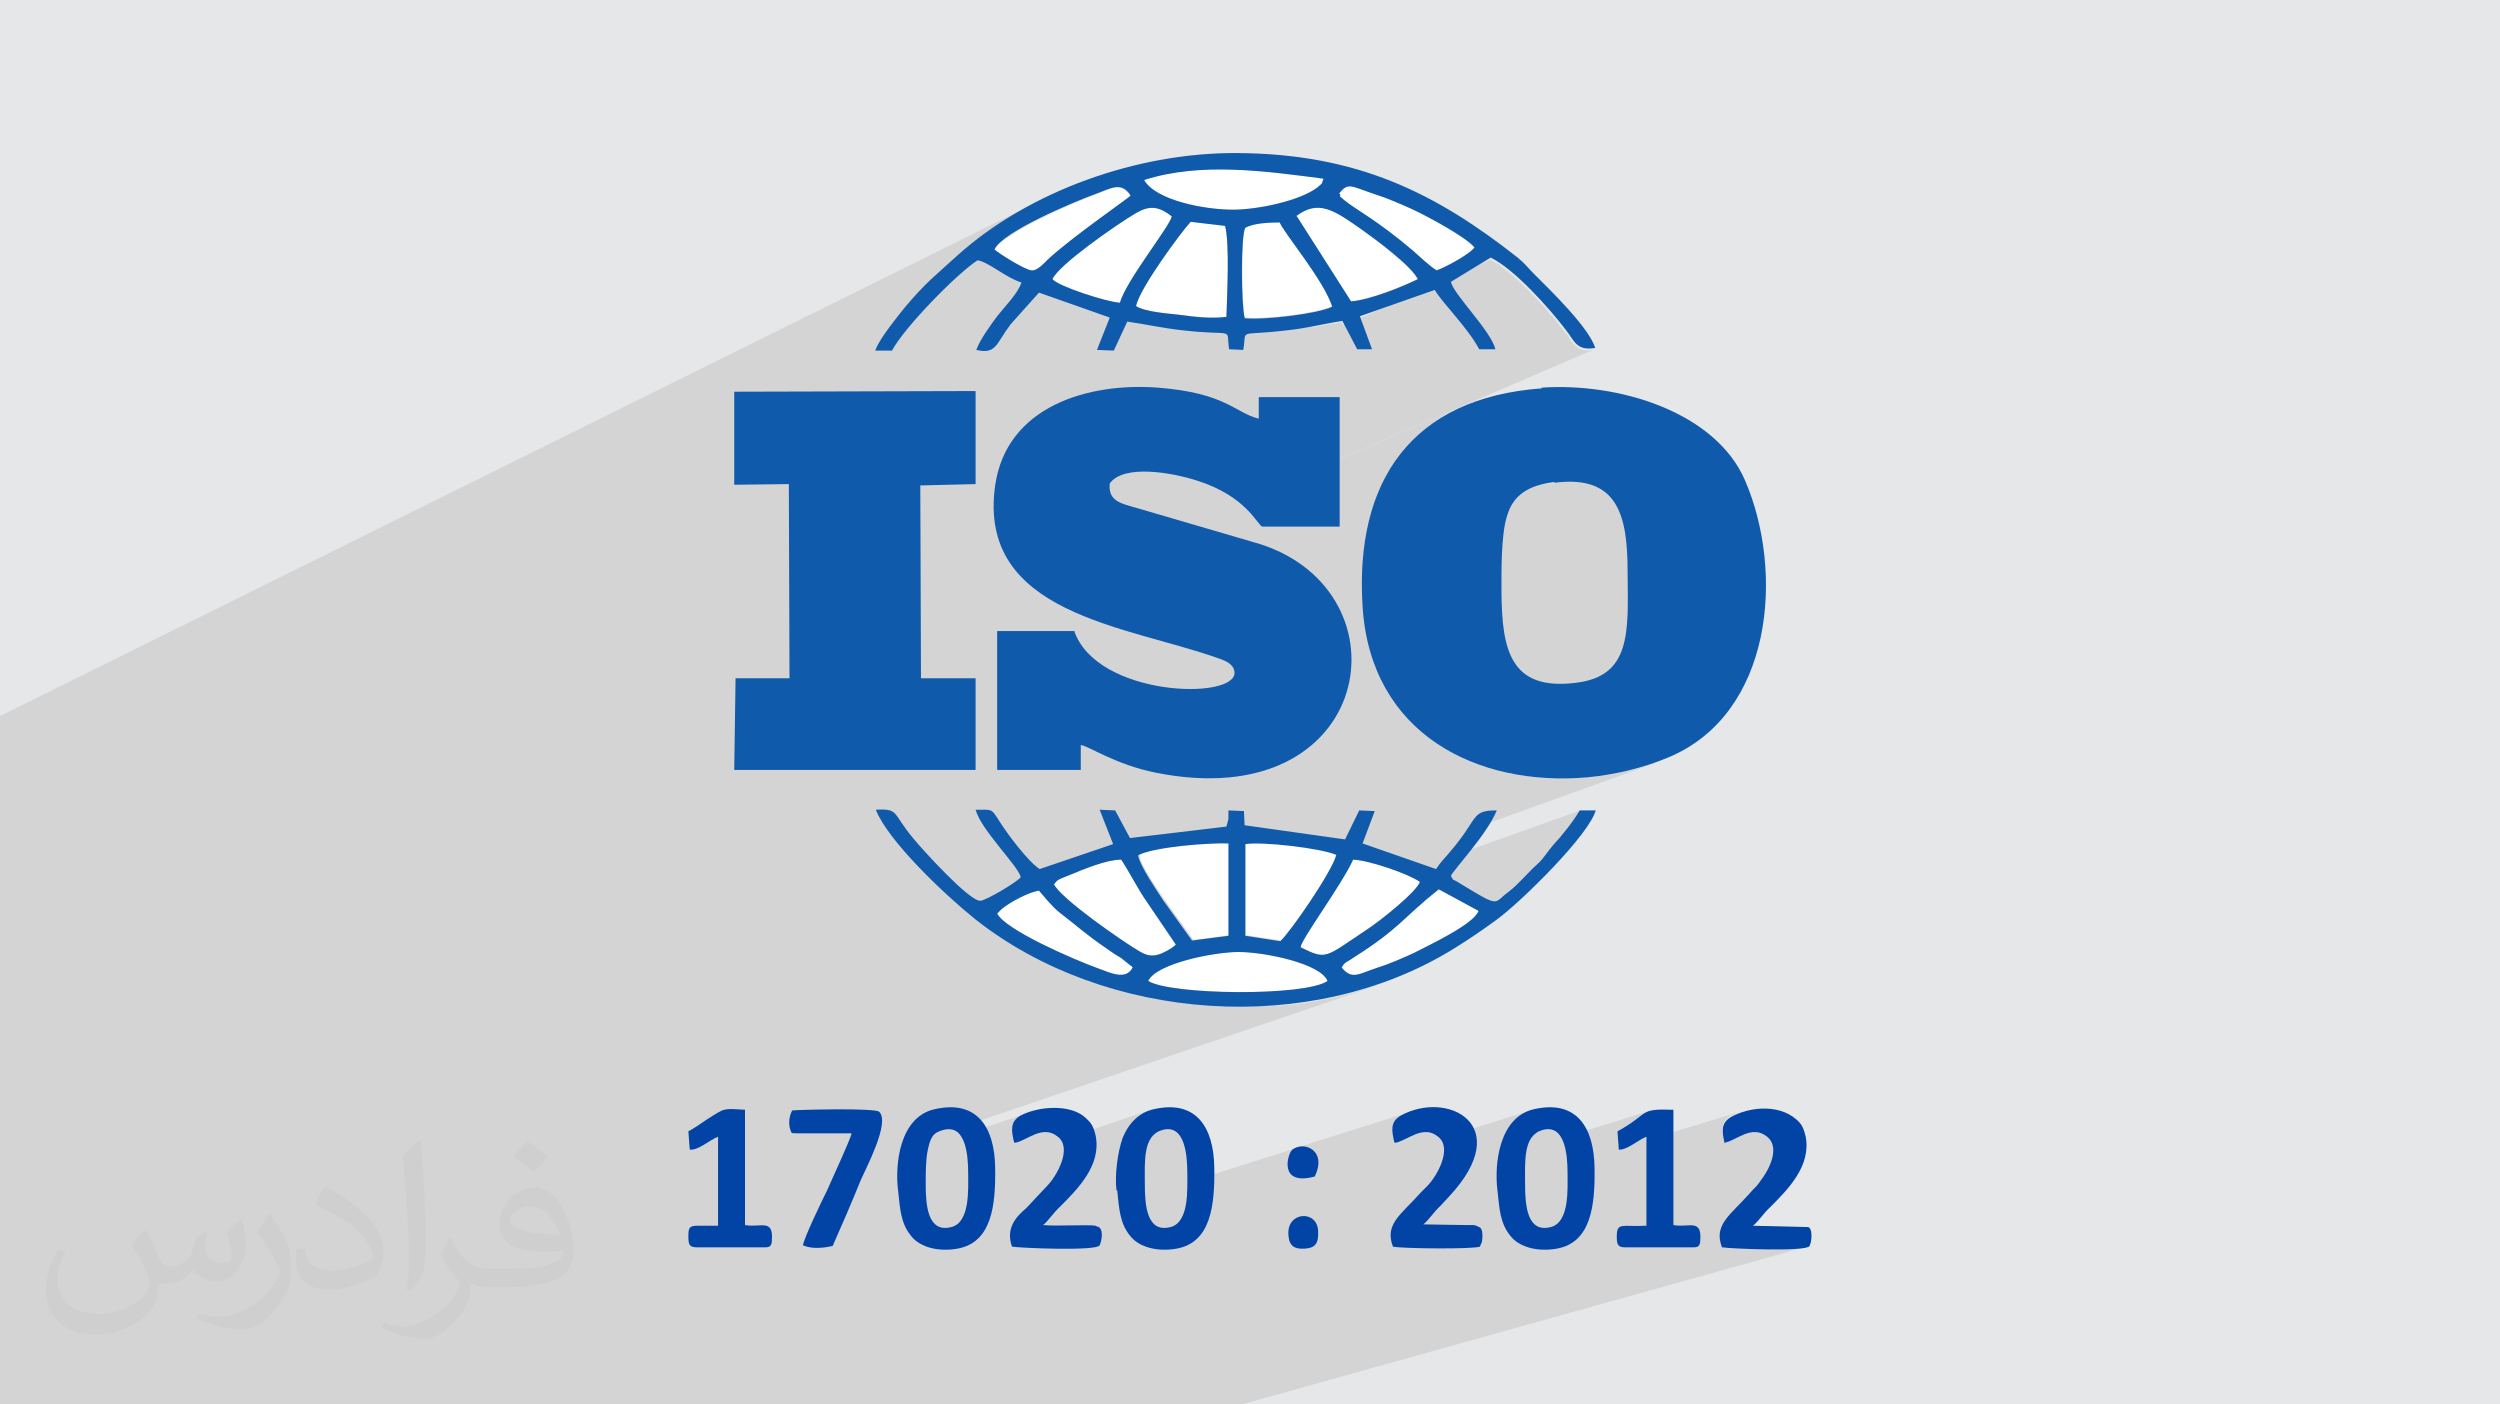 <?xml version="1.0" encoding="UTF-8"?>
<!DOCTYPE svg PUBLIC "-//W3C//DTD SVG 1.1//EN" "http://www.w3.org/Graphics/SVG/1.1/DTD/svg11.dtd">
<!-- Creator: CorelDRAW 2017 -->
<svg xmlns="http://www.w3.org/2000/svg" xml:space="preserve" width="3.708in" height="2.083in" version="1.1" style="shape-rendering:geometricPrecision; text-rendering:geometricPrecision; image-rendering:optimizeQuality; fill-rule:evenodd; clip-rule:evenodd"
viewBox="0 0 3708 2083"
 xmlns:xlink="http://www.w3.org/1999/xlink">
 <defs>
  <style type="text/css">
   <![CDATA[
    .fil3 {fill:#0244A6}
    .fil5 {fill:#105AAB}
    .fil0 {fill:#E6E7E8}
    .fil4 {fill:white}
    .fil2 {fill:#373435;fill-opacity:0.031}
    .fil1 {fill:#373435;fill-opacity:0.102}
   ]]>
  </style>
 </defs>
 <g id="Layer_x0020_1">
  <polygon class="fil0" points="0,0 3708,0 3708,2083 0,2083 "/>
  <polygon class="fil1" points="1997,278 1844,350 1845,349 1845,346 1845,343 1846,341 1846,339 1847,337 1849,336 1820,350 1820,347 1819,344 1936,289 1943,286 1949,282 1954,278 1958,276 1960,274 1961,274 1962,273 1962,272 1962,271 1963,269 1964,266 1956,265 1948,264 1939,263 1931,262 1923,260 1915,259 1906,258 1898,257 1889,257 1881,256 1873,255 1864,254 1856,253 1847,253 1839,252 1830,252 1821,252 1813,252 1804,252 1796,252 1788,252 1779,253 1771,253 1762,254 1754,255 1746,256 1738,257 1729,259 1721,261 1713,263 1705,265 1697,267 1669,281 1669,281 1666,279 1663,278 1660,278 1657,278 1654,278 1650,278 1647,279 1644,281 1640,282 1636,283 1632,285 1628,287 1624,288 1621,289 1618,291 1614,292 1610,294 1605,296 1600,298 1595,300 1590,302 1584,305 1579,307 1573,310 1567,312 1561,315 1555,318 1549,321 1410,389 1413,386 1420,381 1429,372 1440,363 1450,355 1461,347 1472,339 1484,332 1495,324 1507,317 1519,310 1532,304 1544,297 0,1062 0,1080 0,1083 0,1086 0,1094 0,1097 0,1099 0,1109 0,1112 0,1113 0,1119 0,1132 0,1133 0,1138 0,1142 0,1143 0,1148 0,1150 0,1157 0,1163 0,1164 0,1173 0,1175 0,1178 0,1182 0,1207 0,1215 0,1231 0,1231 0,1244 0,1245 0,1259 0,1264 0,1276 0,1280 0,1286 0,1294 0,1300 0,1312 0,1319 0,1341 0,1372 0,1385 0,1440 0,1481 0,1487 0,1489 0,1512 0,1564 0,1599 0,1692 0,1724 0,1724 0,1734 0,1745 0,1773 0,1775 0,1814 0,1832 0,1840 0,1878 0,1879 0,1889 0,1897 0,1897 0,1901 0,1901 0,1902 0,1902 0,1904 0,1904 0,1907 0,1908 0,1910 0,1919 0,1937 0,1965 0,1969 0,2004 0,2020 0,2020 0,2022 0,2028 0,2030 0,2030 0,2032 0,2032 0,2032 0,2034 0,2034 0,2036 0,2037 0,2041 0,2043 0,2050 0,2052 0,2059 0,2063 0,2064 0,2067 0,2068 0,2083 12,2083 36,2083 105,2083 118,2083 147,2083 148,2083 207,2083 208,2083 220,2083 250,2083 250,2083 254,2083 281,2083 285,2083 287,2083 340,2083 340,2083 347,2083 348,2083 378,2083 380,2083 395,2083 405,2083 434,2083 436,2083 467,2083 477,2083 488,2083 521,2083 559,2083 586,2083 601,2083 622,2083 669,2083 691,2083 698,2083 700,2083 730,2083 730,2083 734,2083 736,2083 764,2083 826,2083 835,2083 836,2083 865,2083 872,2083 876,2083 880,2083 882,2083 895,2083 973,2083 996,2083 998,2083 1022,2083 1030,2083 1058,2083 1073,2083 1079,2083 1088,2083 1133,2083 1146,2083 1150,2083 1152,2083 1154,2083 1169,2083 1170,2083 1173,2083 1187,2083 1247,2083 1257,2083 1258,2083 1279,2083 1286,2083 1294,2083 1295,2083 1395,2083 1397,2083 1406,2083 1459,2083 1496,2083 1512,2083 1513,2083 1514,2083 1527,2083 1538,2083 1600,2083 1695,2083 1696,2083 1726,2083 1842,2083 2680,1849 2678,1850 2675,1850 2672,1851 2668,1851 2664,1851 2659,1852 2654,1852 2649,1852 2644,1852 2639,1852 2633,1852 2627,1852 2622,1852 2616,1852 2610,1852 2605,1852 2599,1852 2594,1851 2588,1851 2583,1851 2578,1851 2574,1850 2570,1850 2566,1850 2563,1850 2560,1850 2557,1849 2555,1849 2554,1849 2552,1843 2551,1837 2551,1832 2551,1827 2552,1822 2554,1817 2557,1813 2559,1808 2563,1804 2567,1800 2571,1795 2575,1791 2580,1786 2585,1781 2590,1775 2595,1769 2599,1765 2601,1763 2603,1761 2605,1760 2606,1758 2608,1756 2611,1752 2615,1746 2617,1743 2619,1740 2621,1736 2623,1732 2625,1729 2627,1724 2628,1720 2629,1716 2630,1712 2630,1707 2630,1703 2630,1699 2629,1695 2627,1692 2625,1689 2621,1686 2617,1683 2613,1681 2608,1680 2604,1679 2600,1679 2595,1680 2591,1681 2556,1691 2556,1689 2555,1683 2554,1677 2555,1672 2556,1667 2558,1663 2561,1659 2566,1655 2572,1653 2578,1650 2584,1648 2442,1691 2442,1686 2400,1699 2399,1678 2407,1673 2414,1669 2420,1665 2425,1662 2429,1658 2433,1656 2436,1653 2439,1651 2442,1650 2446,1648 2316,1688 2314,1685 2311,1682 2308,1679 2304,1677 2299,1675 2294,1675 2288,1676 2227,1695 2227,1694 2231,1685 2235,1677 2240,1670 2245,1663 2252,1657 2259,1652 2267,1648 2136,1689 2133,1686 2129,1683 2124,1681 2120,1680 2116,1679 2111,1679 2107,1680 2103,1681 2068,1692 2068,1689 2067,1683 2066,1677 2066,1672 2067,1667 2070,1663 2073,1659 2078,1655 2085,1652 2091,1649 2098,1647 1924,1702 1925,1702 1761,1754 1761,1751 1761,1745 1761,1740 1761,1735 1761,1729 1760,1723 1760,1717 1759,1711 1758,1706 1757,1700 1755,1695 1753,1690 1750,1685 1747,1682 1744,1679 1740,1677 1735,1675 1730,1675 1724,1676 1663,1697 1663,1696 1664,1692 1666,1688 1667,1684 1669,1680 1671,1677 1673,1673 1675,1670 1677,1667 1680,1664 1683,1661 1686,1658 1689,1655 1692,1653 1696,1651 1700,1649 1704,1647 1574,1691 1573,1689 1569,1686 1565,1683 1561,1681 1556,1680 1552,1679 1548,1679 1543,1680 1539,1681 1505,1693 1504,1689 1503,1683 1502,1677 1503,1672 1504,1667 1506,1663 1509,1659 1514,1655 1519,1653 1524,1651 1529,1649 1424,1685 1422,1682 1418,1679 1414,1677 1413,1676 2053,1458 2031,1465 2008,1472 1985,1478 1962,1483 1939,1487 1915,1490 1891,1492 1877,1493 2021,1443 2025,1442 2029,1441 2033,1439 2037,1438 2038,1437 2045,1435 2049,1434 2052,1432 2056,1431 2060,1430 2063,1428 2067,1427 2071,1425 2075,1424 2078,1422 2082,1421 2085,1419 2089,1418 2092,1416 2095,1415 2098,1413 2103,1411 2108,1408 2114,1405 2121,1402 2128,1398 2136,1394 2143,1390 2151,1386 2159,1381 2166,1377 2172,1372 2178,1368 2184,1363 2188,1359 2191,1355 2193,1351 2186,1347 2221,1335 2223,1334 2225,1332 2228,1330 2230,1328 2234,1325 2237,1322 2240,1320 2243,1317 2246,1315 2249,1313 2251,1310 2254,1308 2256,1305 2258,1303 2261,1300 2264,1297 2266,1295 2269,1292 2273,1289 2276,1285 2280,1282 2284,1278 2287,1275 2290,1272 2292,1269 2295,1266 2297,1262 2299,1259 2302,1256 2305,1253 2307,1250 2310,1247 2312,1244 2315,1241 2318,1238 2320,1235 2323,1231 2325,1228 2328,1225 2331,1221 2333,1218 2335,1215 2338,1211 2340,1208 2342,1205 2344,1202 2142,1274 2143,1273 2145,1270 2148,1267 2152,1263 2159,1254 2165,1246 2170,1238 2174,1233 2460,1130 2453,1132 2446,1134 2438,1137 2431,1139 2424,1141 2416,1143 2409,1144 2401,1146 2394,1148 2386,1149 2378,1150 2370,1151 2362,1152 2355,1153 2339,1154 2324,1154 2309,1154 2294,1154 2279,1153 2264,1151 2250,1149 2235,1146 2221,1142 2207,1138 2194,1134 2180,1129 2167,1123 2155,1117 2143,1110 2131,1103 2124,1097 2363,1007 2369,1004 2374,1002 2379,999 2384,996 2388,992 2392,988 2395,984 2398,980 2401,976 2403,971 2405,966 2407,960 2409,955 2410,949 2411,943 2412,937 2413,930 2413,924 2414,917 2414,910 2414,903 2415,895 2415,888 2415,880 2415,872 2414,864 2414,856 2414,848 2414,840 2414,832 2414,825 2413,818 2413,811 2412,804 2411,797 2410,790 2409,784 2408,778 2406,772 2405,766 2403,761 2400,756 2398,751 2395,746 2392,742 2389,738 2385,734 2381,730 2377,727 2373,724 2368,722 2362,720 2357,718 2351,716 2344,715 2338,714 2330,714 2323,714 2315,715 2306,716 2299,717 2292,718 2286,719 2280,721 2274,723 2022,827 2023,817 2025,802 2027,787 2030,772 2034,758 2039,745 2043,731 2049,719 2055,706 2062,695 2069,684 2077,673 2085,663 2095,653 2104,644 2115,635 2126,627 2137,619 2149,612 2162,606 2175,600 1838,745 1837,745 2365,518 2355,520 2348,519 2342,517 2337,513 2333,509 2329,504 2326,498 2321,493 2316,486 2311,480 2305,472 2298,465 2292,457 2284,449 2277,441 2269,433 2262,426 2254,418 2246,411 2239,405 2231,399 2224,393 2217,389 2210,385 2026,468 2016,471 1992,482 1990,478 1985,479 1980,480 1975,480 1970,481 1965,482 1960,483 1954,484 1949,485 1944,486 1944,486 2093,419 2098,416 2103,414 2102,414 2140,397 2144,395 2148,393 2152,391 2157,388 2161,386 2165,383 2169,381 2173,378 2177,376 2180,373 2182,371 2185,369 2186,367 2184,364 2180,361 2175,357 2170,354 2164,350 2158,346 2151,342 2144,337 2137,333 2130,329 2123,325 2116,322 2110,318 2104,315 2098,313 2094,310 2090,309 2087,307 2084,306 2080,304 2077,303 2074,301 2070,300 2067,299 2063,297 2060,296 2057,295 2053,293 2050,292 2046,291 2043,289 2039,288 2033,286 2027,284 2022,282 2018,281 2014,279 2010,278 2007,277 2004,277 2002,277 2000,277 "/>
  <path class="fil2" d="M217 1826c7,11 12,21 16,33 3,7 5,19 21,19 5,0 11,-1 17,-5 7,-3 12,-9 14,-17l6 -21 15 -8 1 1c-2,8 -3,16 -3,21 0,18 15,24 27,24 7,0 13,-3 13,-10 0,-8 -4,-23 -8,-35 7,-7 14,-14 22,-20l1 1c4,15 6,30 6,40 0,10 -4,20 -8,27 -7,14 -20,25 -36,25 -12,0 -25,-6 -34,-17l-1 0c-9,11 -22,20 -43,20l-7 0c-1,14 -4,24 -9,33 -13,25 -50,42 -85,42 -49,0 -74,-28 -74,-66 0,-23 8,-45 19,-60l10 4c-7,14 -12,27 -12,40 0,35 29,52 62,52 31,0 69,-19 75,-42 -3,-25 -12,-36 -26,-59 4,-8 10,-15 17,-23l1 0 0 0 0 0 0 0 3 1zm565 -133c10,6 20,14 30,23 -6,8 -12,15 -21,21 -10,-8 -20,-15 -30,-22 7,-8 14,-15 21,-22l0 0 0 0 0 0 0 0 0 0 0 0 0 0zm5 96c-17,0 -30,11 -30,19 0,17 33,23 73,23 -5,-20 -23,-42 -43,-42l0 0zm-37 93c22,0 41,-1 55,-4 16,-4 30,-12 30,-18 0,-1 0,-3 -1,-5 -9,1 -19,1 -29,1 -29,0 -52,-7 -61,-23 -2,-5 -4,-10 -4,-16 0,-16 7,-31 19,-42 10,-9 21,-14 33,-14 21,0 37,16 48,42 6,14 11,31 11,51 0,14 -4,25 -12,34 -16,15 -45,21 -90,21l-20 0 0 0 -5 0c-11,0 -19,-2 -26,-7l-1 0c0,3 1,5 1,8 0,10 -3,23 -10,33 -20,30 -42,43 -60,43 -19,0 -42,-7 -63,-17l4 -7c7,3 16,5 29,5 34,0 78,-33 84,-64 -1,-3 -4,-6 -7,-10 -10,-12 -16,-22 -22,-32 5,-10 10,-18 14,-25l2 0c14,29 28,46 57,46l5 0 0 0 21 0 0 0 0 0 0 0 0 0 0 0 0 0 -2 0zm-147 31c3,-14 3,-29 3,-43l0 -21c0,-39 -5,-96 -9,-134 7,-8 17,-17 25,-23l2 1c5,47 7,101 7,151 0,13 -1,26 -2,35 -1,12 -8,21 -22,35l-3 -1 -1 0zm-151 -62c1,18 10,33 41,33 20,0 36,-5 55,-14 3,-1 5,-3 5,-5 0,-12 -9,-27 -24,-41 -14,-13 -34,-25 -52,-32 -6,-3 -8,-5 -8,-8 0,-5 7,-16 13,-24l2 0c21,11 43,27 60,44 15,16 25,33 25,51 0,13 -4,26 -11,38 -23,11 -46,20 -70,20 -29,0 -49,-14 -49,-45 0,-3 0,-9 1,-16l10 0 0 0 0 0 0 0 0 0 0 0 0 0 2 -1zm-52 -52l18 29c7,11 13,22 13,41l0 24c0,19 -12,39 -32,60 -15,14 -29,19 -42,19 -19,0 -40,-6 -65,-16l3 -7c8,2 17,4 28,4 36,0 72,-26 89,-58 2,-4 3,-7 3,-9 0,-4 -2,-8 -4,-11 -9,-17 -19,-33 -30,-47 6,-9 12,-18 18,-27l1 0 0 0 0 0 0 0 0 0 0 0 0 0 0 -2z"/>
  <g id="_2113970052432">
   <g>
    <path class="fil3" d="M1399 1676c33,-9 37,36 37,64 0,24 3,73 -25,80 -35,9 -38,-32 -38,-64 0,-17 0,-35 3,-50 4,-18 7,-26 23,-30zm-67 89c3,29 4,50 20,69 13,16 40,23 68,18 51,-9 57,-64 56,-121 -1,-58 -26,-100 -89,-86 -52,11 -60,80 -55,121z"/>
    <path class="fil3" d="M2288 1676c33,-9 37,36 37,64 0,24 3,73 -25,80 -35,9 -38,-32 -38,-64 0,-34 -3,-72 26,-80zm-67 89c3,29 4,50 20,69 13,16 40,23 68,18 51,-9 57,-64 56,-121 -1,-58 -26,-100 -89,-86 -52,11 -60,80 -55,121z"/>
    <path class="fil3" d="M1724 1676c33,-9 37,36 37,64 0,24 3,73 -25,80 -35,9 -38,-32 -38,-64 0,-34 -3,-72 26,-80zm-67 89c3,29 4,50 20,69 13,16 40,23 68,18 51,-9 57,-64 56,-121 -1,-58 -26,-100 -89,-86 -24,5 -39,23 -47,43 -7,20 -12,54 -9,78z"/>
    <path class="fil3" d="M1505 1695c17,-2 41,-28 64,-9 22,17 -2,59 -16,73l-31 33c-14,12 -31,29 -21,57 11,2 126,7 130,-2 3,-6 7,-26 -4,-28 -1,0 -1,0 -2,-1 -11,-2 -60,1 -78,-1 6,-4 17,-20 25,-27 27,-27 62,-62 53,-106 -2,-8 -4,-14 -8,-19 -3,-4 -11,-11 -15,-13 -24,-14 -65,-10 -89,3 -15,9 -13,22 -9,39z"/>
    <path class="fil3" d="M2557 1695c17,-2 41,-28 64,-9 19,15 4,46 -6,60 -13,19 -9,11 -20,24 -28,32 -54,46 -41,80 11,2 126,7 130,-2l2 -6c1,-6 2,-20 -4,-22l-82 -2c6,-4 17,-20 25,-27 27,-27 62,-62 53,-106 -2,-8 -4,-14 -8,-19 -26,-30 -75,-25 -103,-9 -15,9 -13,22 -9,39z"/>
    <path class="fil3" d="M2069 1695c17,-2 41,-28 64,-9 22,17 -2,59 -16,73 -4,4 -6,6 -10,10 -28,32 -54,46 -41,80 14,3 119,4 129,0l3 -7c1,-6 2,-20 -4,-22 0,0 -1,0 -2,-1 -1,0 -1,0 -2,-1 -6,-1 2,0 -4,-1 -3,0 -8,0 -12,0l-63 -1c6,-4 17,-20 25,-27 5,-5 8,-9 13,-14 100,-107 -3,-159 -72,-120 -15,9 -13,22 -9,39z"/>
    <path class="fil3" d="M1227 1765c-7,14 -35,72 -36,82 13,6 31,4 44,1 13,-29 28,-64 41,-96 7,-17 45,-87 28,-103 -6,-6 -121,-3 -129,-2 -4,7 -6,19 -3,28 3,8 1,5 11,6l80 0c-1,8 -31,72 -36,84z"/>
    <path class="fil3" d="M1023 1705c12,2 29,-14 42,-19l0 132c-10,0 -20,0 -30,0 -13,0 -14,3 -14,16 0,11 1,16 12,16l103 0c8,0 9,-5 9,-14 1,-28 -18,-15 -40,-19l0 -171c-33,-2 -29,-3 -56,14 -10,7 -19,13 -28,18l2 27z"/>
    <path class="fil3" d="M2400 1705c12,2 29,-14 42,-19l0 132c-36,2 -44,-6 -44,16 0,11 1,16 12,16l103 0c8,0 9,-5 9,-14 1,-28 -18,-15 -40,-19l0 -171c-53,-2 -34,5 -83,32l2 27z"/>
    <path class="fil3" d="M1950 1745c19,-39 -16,-53 -33,-40 -7,5 -22,55 33,40z"/>
    <path class="fil3" d="M1911 1832c1,16 9,21 24,20 17,-1 21,-9 20,-27 -2,-31 -47,-28 -44,7z"/>
   </g>
   <g>
    <path class="fil4" d="M1685 454c14,9 48,11 65,13 23,3 46,5 69,3 1,-31 5,-110 -2,-135l-51 -6c-14,15 -76,98 -81,125z"/>
    <path class="fil4" d="M1848 1387l52 8c15,-13 76,-102 83,-128 -23,-10 -109,-20 -135,-16l0 135z"/>
    <path class="fil4" d="M1690 1268c2,16 28,53 37,66l43 60 54 -7 0 -137c-30,-1 -108,5 -133,17z"/>
    <path class="fil4" d="M1846 471c27,3 107,-6 130,-17 -13,-39 -70,-107 -78,-125 -15,1 -39,2 -51,8 -6,12 -5,115 -1,133z"/>
    <path class="fil4" d="M1563 1311c9,21 103,86 127,100 15,9 25,9 48,-5 4,-3 3,-2 6,-5l-42 -62c-14,-21 -24,-41 -39,-64 -22,0 -55,14 -77,23 -16,6 -17,6 -23,14z"/>
    <path class="fil4" d="M2003 447c28,-3 77,-22 99,-33 -9,-19 -60,-57 -81,-72 -42,-31 -65,-48 -100,-21l81 127z"/>
    <path class="fil4" d="M1929 1405c39,19 35,16 98,-26 20,-13 74,-56 79,-71 -17,-12 -75,-32 -99,-33 -18,39 -77,118 -78,130z"/>
    <path class="fil4" d="M1661 449c10,-34 74,-113 77,-128 -20,-16 -34,-16 -53,-5 -29,17 -115,77 -124,98 9,11 81,34 100,35z"/>
    <path class="fil4" d="M1703 1455c34,21 233,23 266,0 -10,-25 -94,-43 -132,-43 -36,0 -122,16 -134,43z"/>
    <path class="fil4" d="M1697 267c18,31 90,44 132,44 35,0 99,-13 125,-33 11,-8 5,-2 9,-13 -86,-11 -182,-26 -266,2z"/>
    <path class="fil4" d="M1475 371c9,7 45,30 55,31 8,1 18,-11 24,-16 34,-32 121,-92 123,-95 -15,-22 -30,-11 -53,-2 -30,11 -138,57 -149,82z"/>
    <path class="fil4" d="M1990 1435c15,19 26,10 51,1 19,-6 40,-15 57,-23 21,-11 88,-42 95,-62l-59 -32c-53,42 -57,58 -126,101 -12,7 -13,6 -18,15z"/>
    <path class="fil4" d="M1479 1355c13,25 114,69 149,81 21,7 42,18 52,-1 0,-1 -1,-3 -2,-2l-15 -12c-7,-4 -14,-8 -20,-13 -35,-24 -42,-32 -72,-55 -11,-8 -22,-22 -30,-32 -14,2 -42,17 -55,27l-7 7z"/>
    <path class="fil4" d="M2094 310c-18,-8 -36,-16 -55,-22 -36,-12 -39,-18 -53,-1 5,6 -6,-1 7,10 17,14 48,29 102,75 9,8 26,24 35,29 14,-5 49,-24 56,-34 -12,-15 -69,-46 -93,-57z"/>
    <path class="fil5" d="M2306 716c94,-12 108,49 108,132 1,90 6,156 -79,165 -95,11 -107,-50 -108,-132 0,-31 -1,-86 8,-115 9,-32 32,-46 70,-51zm-19 -140c-193,14 -278,137 -266,324 12,189 170,267 333,253 42,-4 83,-14 119,-29 157,-64 174,-276 115,-412 -44,-101 -187,-145 -302,-137z"/>
    <path class="fil5" d="M1594 936l-115 0 0 206 124 0 0 -37c11,1 51,29 111,41 324,65 379,-267 155,-339l-181 -53c-24,-7 -45,-10 -42,-37 21,-29 93,-16 130,-4 72,23 88,64 96,68l115 0 0 -192 -120 0 0 32c-36,-9 -48,-38 -149,-46 -103,-8 -225,27 -242,145 -27,191 195,208 330,256 12,4 24,9 25,21 3,42 -205,37 -238,-62z"/>
    <polygon class="fil5" points="1089,719 1170,718 1171,1006 1091,1006 1089,1142 1447,1142 1447,1006 1366,1006 1365,720 1447,718 1447,580 1089,581 "/>
    <path class="fil5" d="M1703 1455c12,-26 98,-43 134,-43 39,0 122,17 132,43 -33,23 -232,21 -266,0zm-217 -107c12,-10 40,-25 55,-27 9,10 19,23 30,32 30,23 37,31 72,55 7,5 13,9 20,13l15 12c0,-1 1,1 2,2 -10,19 -31,9 -52,1 -36,-13 -137,-57 -149,-81l7 -7zm504 87c5,-9 7,-7 18,-15 68,-43 73,-59 126,-101l59 32c-7,20 -74,51 -95,62 -17,8 -38,17 -57,23 -25,8 -36,18 -51,-1zm-427 -123c6,-8 6,-7 23,-14 22,-9 55,-23 77,-23 15,23 24,43 39,64l42 62c-2,2 -2,2 -6,5 -22,14 -33,14 -48,5 -24,-14 -118,-79 -127,-100zm366 93c1,-12 60,-91 78,-130 24,1 82,21 99,33 -5,15 -59,58 -79,71 -63,42 -59,45 -98,26zm-82 -153c26,-4 112,6 135,16 -7,26 -68,114 -83,128l-52 -8 0 -135zm-158 16c25,-12 103,-18 133,-17l0 137 -54 7 -43 -60c-9,-14 -34,-50 -37,-66zm678 -66l-24 0c-10,17 -26,37 -39,51 -8,9 -13,18 -21,26 -22,20 -29,31 -46,44 -23,17 -11,24 -72,-13 -14,-9 -7,-1 -13,-11 4,-9 54,-62 68,-97 -39,0 -26,11 -69,61 -9,11 -14,15 -21,26l-109 -38 18 -48 -23 -1 -21 43 -149 -21 -1 -21 -23 -1c0,3 0,11 0,13l-3 11 -143 17 -22 -41 -23 -1 20 51 -109 37c-17,-11 -48,-52 -61,-73 -11,-17 -9,-15 -34,-15 8,30 63,83 67,100 -5,7 -52,35 -60,35 -16,1 -86,-76 -99,-92 -32,-38 -21,-45 -56,-43 18,46 101,125 147,162 193,153 499,176 712,43 24,-15 40,-26 62,-42 38,-28 139,-128 147,-163z"/>
    <path class="fil5" d="M1846 471c-5,-18 -6,-121 1,-133 12,-7 35,-8 51,-8 8,18 65,85 78,125 -23,11 -103,20 -130,17zm-161 -17c5,-26 67,-110 81,-125l51 6c7,25 3,104 2,135 -23,3 -47,0 -69,-3 -16,-2 -51,-4 -65,-13zm237 -133c34,-26 57,-9 100,21 21,15 72,53 81,72 -22,11 -71,31 -99,33l-81 -127zm-261 128c-19,-1 -91,-24 -100,-35 9,-21 95,-81 124,-98 19,-11 33,-11 53,5 -3,15 -67,94 -77,128zm325 -162c14,-17 17,-11 53,1 19,6 37,14 55,22 24,11 81,42 93,57 -7,10 -42,29 -56,34 -9,-5 -26,-21 -35,-29 -54,-46 -85,-61 -102,-75 -13,-11 -3,-3 -7,-10zm-511 83c11,-26 119,-71 149,-82 23,-8 39,-20 53,2 -2,3 -89,63 -123,95 -6,6 -16,17 -24,16 -10,-1 -47,-24 -55,-31zm222 -103c84,-27 181,-13 266,-2 -4,10 1,4 -9,13 -26,20 -89,33 -125,33 -43,0 -115,-14 -132,-44zm-399 253l25 0c18,-34 96,-114 127,-134 17,3 42,26 65,33 -5,16 -25,36 -36,50 -11,15 -25,34 -31,50 30,7 29,-9 51,-38l42 -47 105 37 -19 48 25 1 20 -43c28,4 54,10 83,13 79,9 63,-6 68,28l21 1c6,-33 -11,-20 64,-29 30,-3 56,-10 83,-14l22 42 22 0 -18 -49 111 -39c11,19 49,56 66,88l24 0c-7,-28 -62,-81 -66,-100l59 -36c35,17 87,75 112,108 12,15 15,31 43,26 -9,-30 -67,-86 -90,-109 -12,-12 -12,-14 -25,-25 -122,-96 -238,-154 -416,-155 -149,-1 -309,57 -414,151 -35,32 -47,40 -79,78 -9,11 -38,47 -43,62z"/>
   </g>
  </g>
 </g>
</svg>
